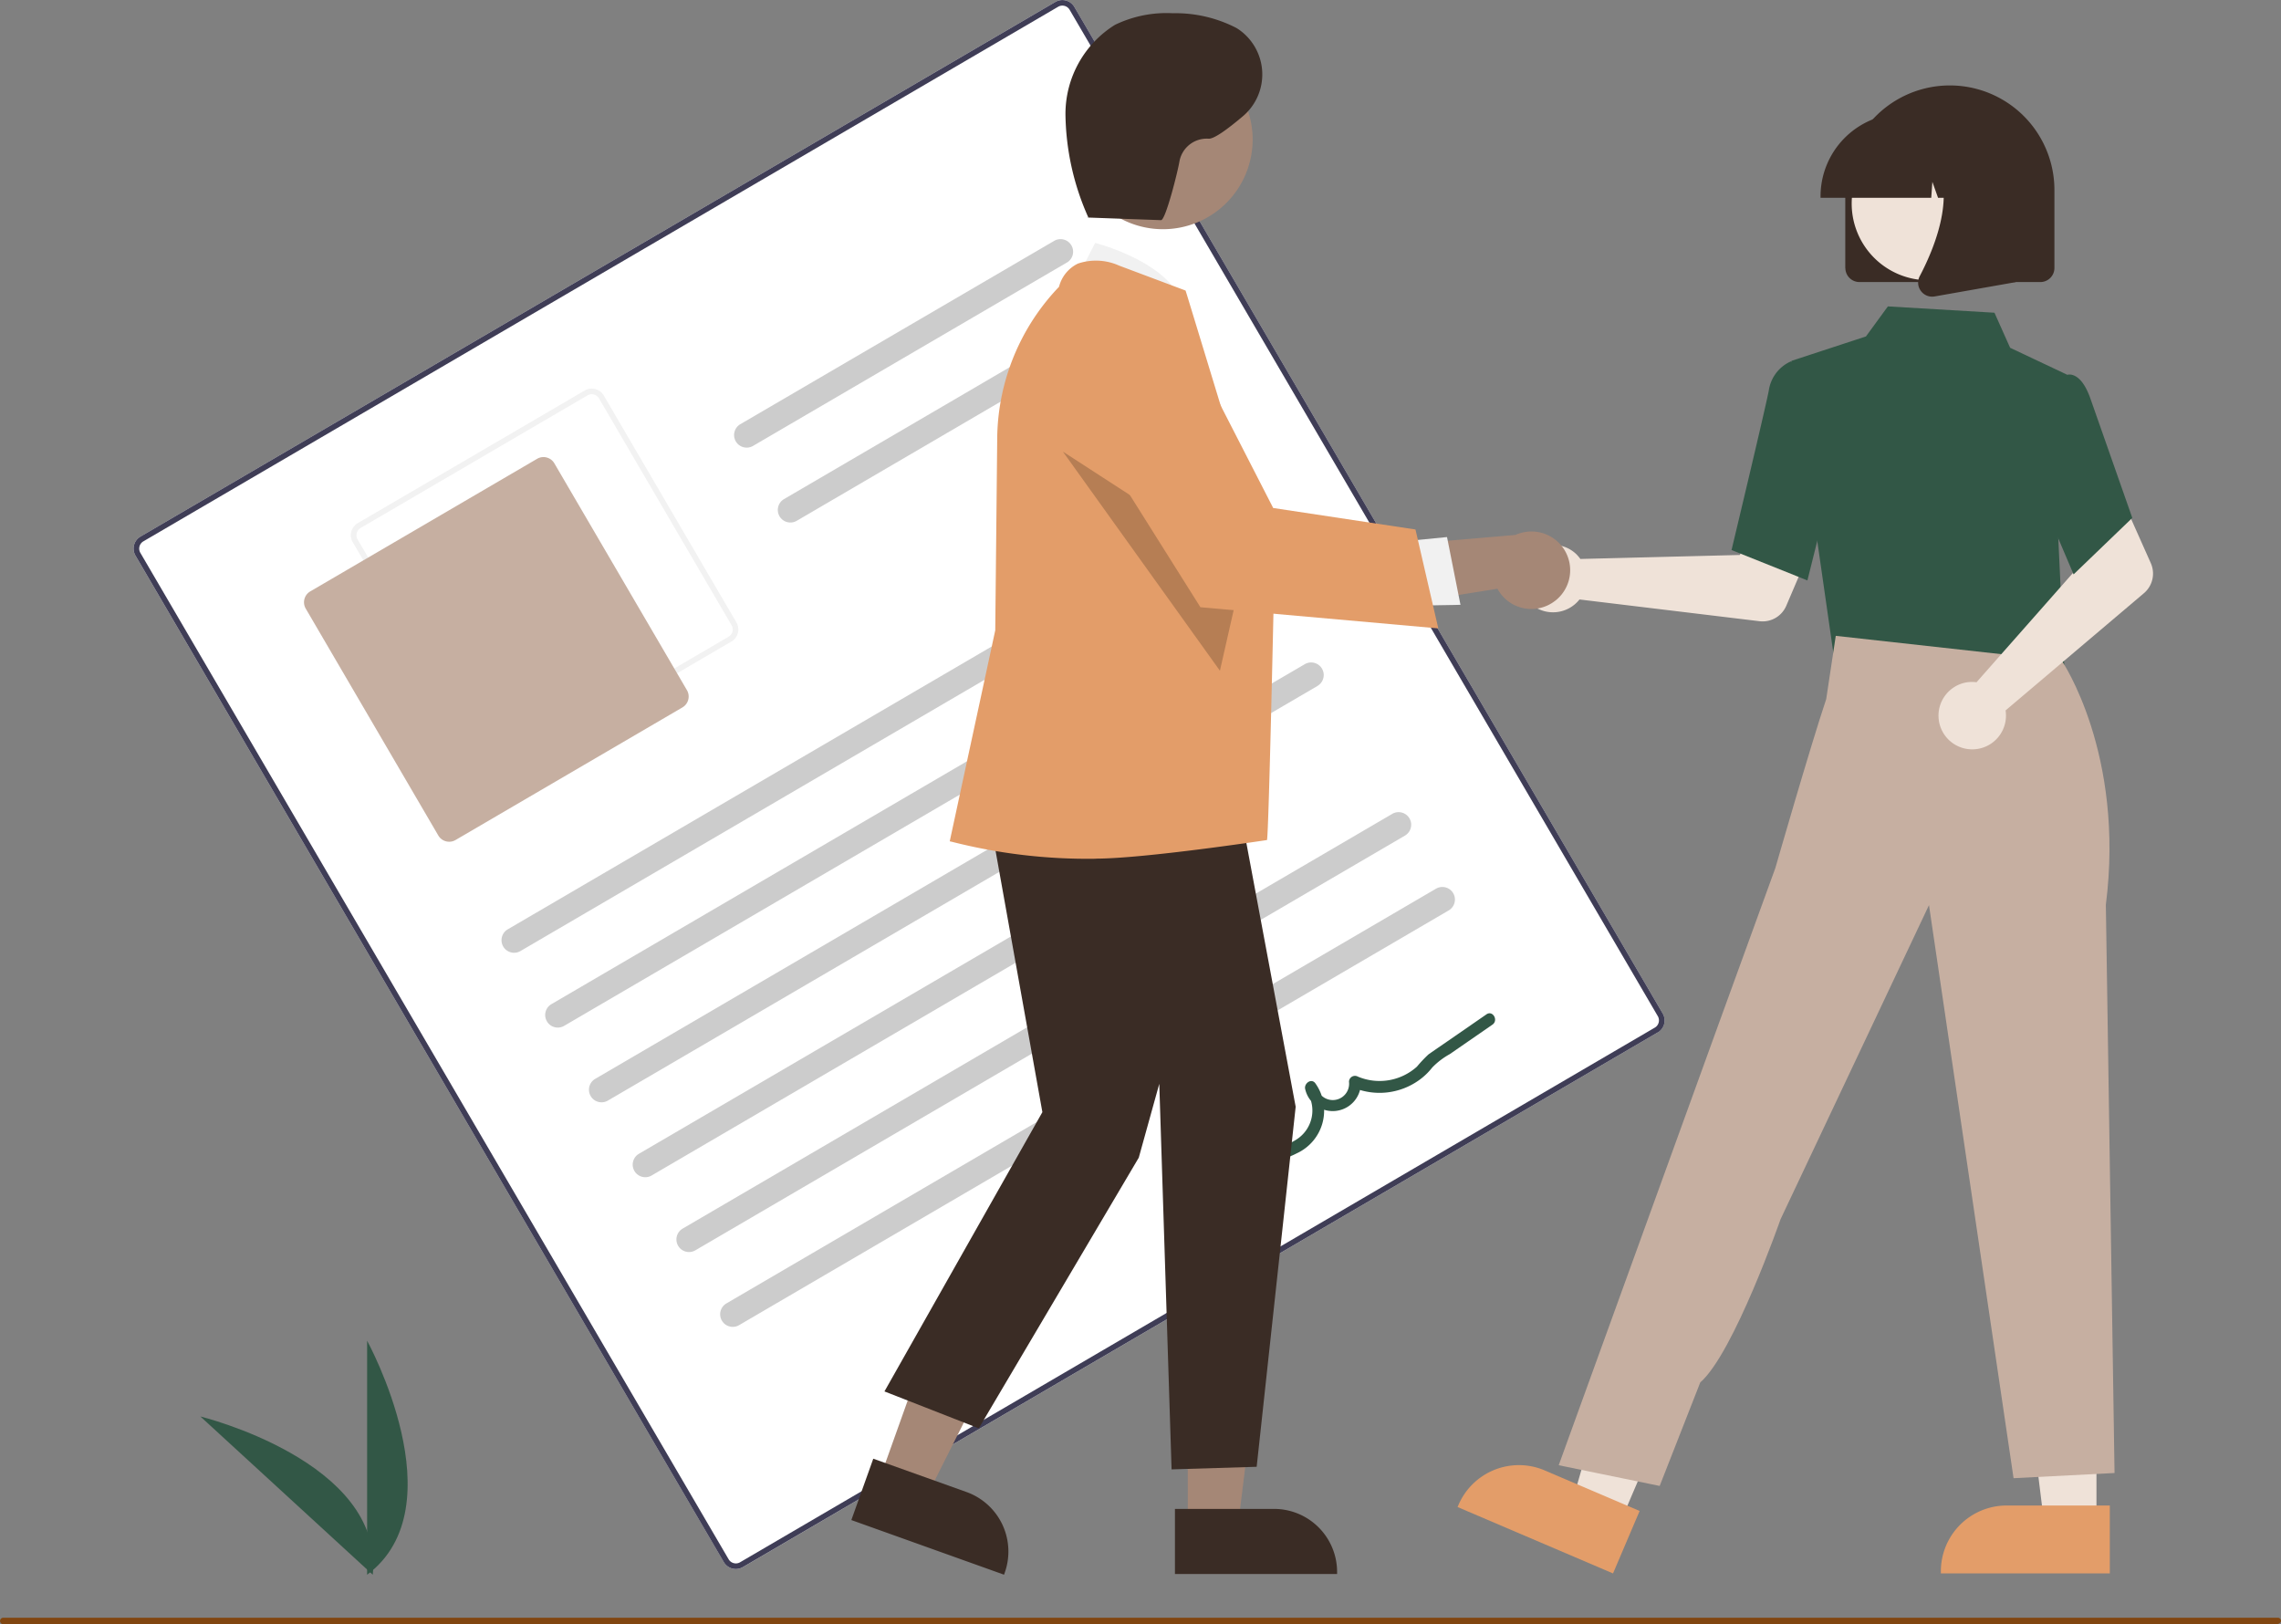 <svg xmlns="http://www.w3.org/2000/svg" xmlns:xlink="http://www.w3.org/1999/xlink" width="114.461" height="81.506" viewBox="0 0 114.461 81.506"><rect x="0" y="0" width="114.461" height="81.506" fill="#808080" stroke="none"/><defs><clipPath id="a"><rect width="114.461" height="81.506" fill="none"/></clipPath><clipPath id="c"><rect width="9.044" height="10.995" fill="none"/></clipPath></defs><g clip-path="url(#a)"><g clip-path="url(#a)"><path d="M113.491,426.236V414.493s4.576,8.325,0,11.743" transform="translate(-95.069 -347.211)" fill="#325746"/><path d="M70.592,445.84l-8.65-7.941s9.227,2.259,8.65,7.941" transform="translate(-51.887 -366.817)" fill="#325746"/><path d="M117.782,51.812l-45.9,26.829a.7.7,0,0,1-.96-.252L41.4,27.884a.7.7,0,0,1,.252-.959L87.555.1a.7.7,0,0,1,.959.252l29.519,50.505a.7.7,0,0,1-.252.959" transform="translate(-34.6 0)" fill="#fff"/><path d="M117.782,51.812,71.879,78.64a.7.7,0,0,1-.96-.252L41.4,27.884a.7.7,0,0,1,.251-.959L87.555.1a.7.7,0,0,1,.96.252l29.519,50.505a.7.7,0,0,1-.252.96M41.794,27.166a.421.421,0,0,0-.151.576L71.162,78.247a.421.421,0,0,0,.576.151l45.9-26.829a.421.421,0,0,0,.151-.576L88.273.489A.421.421,0,0,0,87.7.338Z" transform="translate(-34.6 0)" fill="#3f3d56"/><path d="M127.556,132.848,116.172,139.5a.7.7,0,0,1-.96-.252l-6.654-11.385a.7.7,0,0,1,.252-.959l11.385-6.654a.7.7,0,0,1,.96.252l6.654,11.385a.7.7,0,0,1-.252.96m-18.605-5.7a.421.421,0,0,0-.151.576l6.654,11.385a.421.421,0,0,0,.576.151l11.385-6.654a.421.421,0,0,0,.151-.576l-6.654-11.385a.421.421,0,0,0-.576-.151Z" transform="translate(-90.856 -100.652)" fill="#f2f2f2"/><path d="M112.97,153.878l-11.385,6.654a.632.632,0,0,1-.864-.226L94.068,148.92a.632.632,0,0,1,.226-.864l11.385-6.654a.632.632,0,0,1,.864.226l6.654,11.385a.632.632,0,0,1-.226.864" transform="translate(-78.726 -118.378)" fill="#c6afa1"/><path d="M191.59,159.732l-35.608,20.812a.631.631,0,1,1-.637-1.09l35.608-20.812a.631.631,0,0,1,.637,1.09Z" transform="translate(-129.866 -132.818)" fill="#ccc"/><path d="M196.511,213.825,169.5,229.611a.631.631,0,1,1-.637-1.09l27.009-15.786a.631.631,0,0,1,.637,1.09Z" transform="translate(-141.192 -178.131)" fill="#ccc"/><path d="M243.633,75.109l-15.745,9.2a.631.631,0,0,1-.637-1.09L243,74.019a.631.631,0,0,1,.637,1.09" transform="translate(-190.101 -61.932)" fill="#ccc"/><path d="M253.222,112.388l-11.816,6.906a.631.631,0,1,1-.637-1.09l11.816-6.906a.631.631,0,0,1,.637,1.09" transform="translate(-201.425 -93.159)" fill="#ccc"/><path d="M218.628,205.993,183.02,226.8a.631.631,0,0,1-.637-1.09L217.991,204.9a.631.631,0,0,1,.637,1.09Z" transform="translate(-152.516 -171.57)" fill="#ccc"/><path d="M223.548,260.085l-27.009,15.786a.631.631,0,0,1-.637-1.09L222.911,259a.631.631,0,1,1,.637,1.09Z" transform="translate(-163.84 -216.882)" fill="#ccc"/><path d="M245.665,252.253l-35.608,20.812a.631.631,0,1,1-.637-1.09l35.608-20.812a.631.631,0,0,1,.637,1.09" transform="translate(-175.164 -210.321)" fill="#ccc"/><path d="M259.184,275.383l-35.608,20.812a.631.631,0,1,1-.637-1.09l35.608-20.812a.631.631,0,1,1,.637,1.09Z" transform="translate(-186.488 -229.696)" fill="#ccc"/><path d="M372.623,322.717a13.745,13.745,0,0,0,1.331-1.862,4.943,4.943,0,0,0,.772-1.92,1.9,1.9,0,0,0-.568-1.621,1.335,1.335,0,0,0-1.566-.178,1.592,1.592,0,0,0-.8,1.422,2.1,2.1,0,0,0,.9,1.593,3.871,3.871,0,0,0,3.818.142,2.356,2.356,0,0,0,.924-3.534c-.206-.243-.55.029-.5.291a1.416,1.416,0,0,0,2.8-.347l-.446.261a3.407,3.407,0,0,0,3.389-.364,3.167,3.167,0,0,0,.634-.613,3.724,3.724,0,0,1,.882-.674l2.141-1.48c.315-.218.015-.736-.3-.517l-1.939,1.34c-.323.223-.648.444-.97.67a6.649,6.649,0,0,0-.58.615,2.806,2.806,0,0,1-2.963.5.3.3,0,0,0-.446.261.819.819,0,0,1-1.627.193l-.5.291a1.723,1.723,0,0,1-.524,2.42,3.4,3.4,0,0,1-2.974.313,1.755,1.755,0,0,1-1.033-.948,1.046,1.046,0,0,1,.237-1.2.75.75,0,0,1,1.043-.011,1.343,1.343,0,0,1,.356,1.211,4.853,4.853,0,0,1-.736,1.665,12.8,12.8,0,0,1-1.191,1.658C371.948,322.591,372.374,323.012,372.623,322.717Z" transform="translate(-311.443 -262.414)" fill="#325746"/><path d="M472.534,162.785a1.7,1.7,0,0,1,.171.206l8-.2.933-1.7,2.757,1.072-1.358,3.178a1.29,1.29,0,0,1-1.341.774l-9.035-1.091a1.693,1.693,0,1,1-.123-2.238Z" transform="translate(-393.402 -134.941)" fill="#efe2d8"/><path d="M628.066,418.38h-2.629l-1.251-10.142h3.881Z" transform="translate(-522.865 -341.971)" fill="#efe2d8"/><path d="M608.468,468.836H599.99v-.107a3.3,3.3,0,0,1,3.3-3.3h5.178Z" transform="translate(-502.597 -389.879)" fill="#e39d69"/><path d="M488.524,414.361l-2.418-1.033,2.834-9.818,3.569,1.525Z" transform="translate(-407.199 -338.011)" fill="#efe2d8"/><path d="M458.4,458.38l-7.8-3.331.042-.1a3.3,3.3,0,0,1,4.331-1.738h0l4.762,2.034Z" transform="translate(-377.458 -379.422)" fill="#e39d69"/><path d="M568.373,183.1l-.19,3.081,5.558.595,5.816.622-1.712-4.679Z" transform="translate(-475.953 -153.062)" fill="#ffd2b6"/><path d="M555.963,112.506,553.8,97.454l3.742-1.227,1.1-1.507,5.349.317.785,1.759,2.852,1.348-.438,8.14.32,6.81Z" transform="translate(-463.908 -79.344)" fill="#325746"/><path d="M539.089,122.745l-3.807-1.523.016-.068c.016-.068,1.637-6.839,1.852-7.927a1.9,1.9,0,0,1,1.078-1.46l.025-.009,1.506.459.662,5.2Z" transform="translate(-448.393 -93.618)" fill="#325746"/><path d="M486.917,239.232l-5.067-1.039,8.1-22.348,2.772-7.623s1.758-6.112,2.552-8.477l.479-3.173,11.347,1.256s3.169,4.654,2.206,12.241l.436,28.514-5.067.26-4.244-28.758-7.449,15.765s-2.348,6.727-4.028,8.186Z" transform="translate(-403.634 -164.664)" fill="#c6afa1"/><path d="M600.893,163.773a1.689,1.689,0,0,1,.267.015l5.294-6-.616-1.843,2.66-1.293,1.407,3.157a1.29,1.29,0,0,1-.344,1.51l-6.943,5.883a1.693,1.693,0,1,1-1.934-1.412A1.674,1.674,0,0,1,600.893,163.773Z" transform="translate(-501.978 -129.551)" fill="#efe2d8"/><path d="M629.623,125.822l-2.208-5.194.861-3.618.928-1.172a.535.535,0,0,1,.43,0c.342.138.634.56.866,1.255l2.069,5.895Z" transform="translate(-525.57 -96.998)" fill="#325746"/><path d="M570.44,35.6V31.681a5.247,5.247,0,0,1,10.495,0V35.6a.706.706,0,0,1-.705.7h-9.085a.706.706,0,0,1-.7-.7" transform="translate(-477.844 -22.146)" fill="#3a2c25"/><path d="M576.27,39.241a3.847,3.847,0,1,1-3.847,3.847,3.847,3.847,0,0,1,3.847-3.847" transform="translate(-479.505 -32.871)" fill="#efe2d8"/><path d="M562.792,39.247a4.156,4.156,0,0,1,4.151-4.151h.783a4.156,4.156,0,0,1,4.151,4.151v.078h-1.655l-.565-1.581-.113,1.581h-.855l-.285-.8-.057.8h-5.555Z" transform="translate(-471.437 -29.399)" fill="#3a2c25"/><path d="M593.09,52.963a.694.694,0,0,1-.055-.737c.83-1.579,1.992-4.5.45-6.295l-.111-.129h4.478v6.723l-4.068.718a.714.714,0,0,1-.125.011.7.7,0,0,1-.569-.291" transform="translate(-496.703 -38.367)" fill="#3a2c25"/><path d="M271.991,409.772l2.376.849,4.406-8.762-3.507-1.253Z" transform="translate(-227.84 -335.578)" fill="#a58776"/><path d="M263.185,454.035l1.1-3.079,4.68,1.673a3.171,3.171,0,0,1,1.917,4.048l-.035.1Z" transform="translate(-220.464 -377.755)" fill="#3a2c25"/><path d="M367.184,421.32h2.523l1.2-9.733h-3.724Z" transform="translate(-307.581 -344.776)" fill="#a58776"/><path d="M363.22,466.474h4.97a3.167,3.167,0,0,1,3.167,3.167v.1H363.22Z" transform="translate(-304.261 -390.754)" fill="#3a2c25"/><path d="M331.756,77.269l1.1-2.168s4.088,1.024,4.46,3.394Z" transform="translate(-277.904 -62.91)" fill="#f1f1f1"/><path d="M278.365,239.091l2.984,16.655-7.925,14.015,4.734,1.853,8.028-13.585,1.029-3.705.617,19.349,4.27-.13,1.957-18.067-3.14-16.8Z" transform="translate(-229.042 -199.936)" fill="#3a2c25"/><path d="M300.926,110.513a27.543,27.543,0,0,1-7.231-.852l-.1-.022,2.284-10.588.1-9.767a11.153,11.153,0,0,1,3.1-7.472,1.78,1.78,0,0,1,.947-1.164,2.825,2.825,0,0,1,2.066.1L305.428,82l.016.046c.04.118,4.43,14.529,4.43,14.529s-.266,12.591-.358,13c0,0-6.153.933-8.589.933" transform="translate(-245.937 -67.42)" fill="#e39d69"/><path d="M336.271,15.4a4.5,4.5,0,1,1-4.5,4.5,4.5,4.5,0,0,1,4.5-4.5" transform="translate(-277.913 -12.898)" fill="#a58776"/><g transform="translate(53.336 22.663)" opacity="0.2" style="isolation:isolate"><g clip-path="url(#c)"><path d="M328.577,139.613l7.88,10.995,1.164-5.134Z" transform="translate(-328.577 -139.613)"/></g></g><path d="M430.8,167.763a1.932,1.932,0,0,1-2.9-.6l-6.783,1.086,1.469-3.253,6.216-.532a1.943,1.943,0,0,1,2,3.3" transform="translate(-352.757 -137.619)" fill="#a58776"/><path d="M432.318,166.267l2.437-.239.675,3.4-3.067.054Z" transform="translate(-362.143 -139.077)" fill="#f1f1f1"/><path d="M351.437,118.221,339.5,117.159l-6.027-9.585-.019-.085a3.3,3.3,0,0,1,6.16-2.21l3.538,6.9,7.14,1.079Z" transform="translate(-279.263 -86.687)" fill="#e39d69"/><path d="M330.417,14.34l3.739.134c.228.008.846-2.451.927-2.961a1.393,1.393,0,0,1,1.453-1.127c.28.026.985-.5,1.714-1.115a2.746,2.746,0,0,0-.208-4.376c-.041-.027-.082-.052-.122-.075a6.655,6.655,0,0,0-3.177-.73,5.939,5.939,0,0,0-2.9.584,5.271,5.271,0,0,0-2.482,4.473,13.015,13.015,0,0,0,1.147,5.189" transform="translate(-275.896 -3.426)" fill="#3a2c25"/><path d="M114.247,500.443H.153a.163.163,0,0,1,0-.325H114.308a.158.158,0,0,1,.153.162c0,.09-.13.162-.214.162" transform="translate(0 -418.937)" fill="#814611"/></g></g></svg>